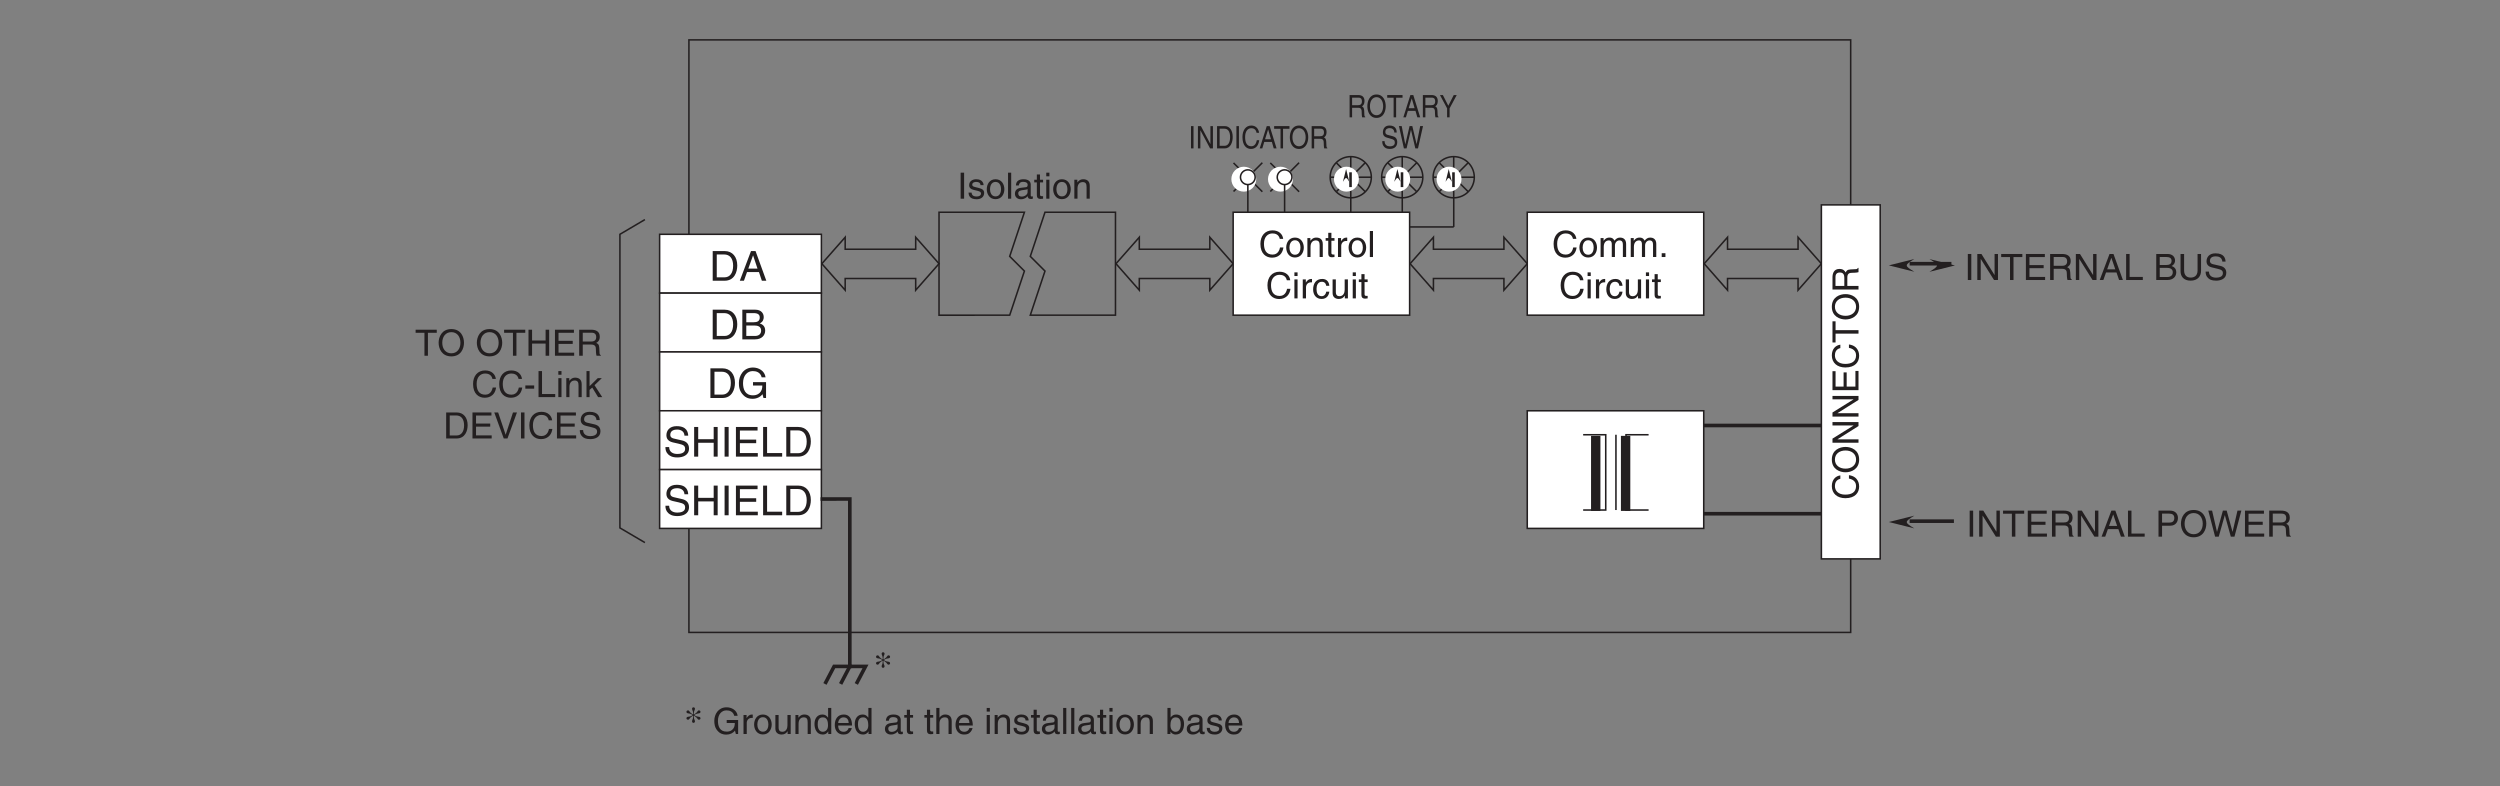 <?xml version="1.0" encoding="UTF-8"?>
<svg xmlns="http://www.w3.org/2000/svg" xmlns:xlink="http://www.w3.org/1999/xlink" width="481.89pt" height="151.51pt" viewBox="0 0 481.89 151.51" version="1.2">
<rect x="0" y="0" width="481.89" height="151.51" fill="#808080" stroke="none"/>
<defs>
<g>
<symbol overflow="visible" id="glyph0-0">
<path style="stroke:none;" d="M 0 0 L 3.5 0 L 3.5 -4.891 L 0 -4.891 Z M 1.75 -2.766 L 0.562 -4.547 L 2.938 -4.547 Z M 1.953 -2.438 L 3.141 -4.219 L 3.141 -0.656 Z M 0.562 -0.344 L 1.75 -2.125 L 2.938 -0.344 Z M 0.344 -4.219 L 1.531 -2.438 L 0.344 -0.656 Z M 0.344 -4.219 "/>
</symbol>
<symbol overflow="visible" id="glyph0-1">
<path style="stroke:none;" d="M 1.312 -5.016 L 0.641 -5.016 L 0.641 0 L 1.312 0 Z M 1.312 -5.016 "/>
</symbol>
<symbol overflow="visible" id="glyph0-2">
<path style="stroke:none;" d="M 3.859 -0.969 L 3.844 -0.969 L 1.328 -5.016 L 0.531 -5.016 L 0.531 0 L 1.188 0 L 1.188 -4.047 L 1.203 -4.047 L 3.75 0 L 4.516 0 L 4.516 -5.016 L 3.859 -5.016 Z M 3.859 -0.969 "/>
</symbol>
<symbol overflow="visible" id="glyph0-3">
<path style="stroke:none;" d="M 0.094 -4.422 L 1.797 -4.422 L 1.797 0 L 2.469 0 L 2.469 -4.422 L 4.172 -4.422 L 4.172 -5.016 L 0.094 -5.016 Z M 0.094 -4.422 "/>
</symbol>
<symbol overflow="visible" id="glyph0-4">
<path style="stroke:none;" d="M 4.297 -0.594 L 1.281 -0.594 L 1.281 -2.281 L 4.016 -2.281 L 4.016 -2.875 L 1.281 -2.875 L 1.281 -4.422 L 4.25 -4.422 L 4.25 -5.016 L 0.594 -5.016 L 0.594 0 L 4.297 0 Z M 4.297 -0.594 "/>
</symbol>
<symbol overflow="visible" id="glyph0-5">
<path style="stroke:none;" d="M 1.297 -2.156 L 2.938 -2.156 C 3.75 -2.156 3.828 -1.672 3.828 -1.25 C 3.828 -1.062 3.844 -0.312 3.953 0 L 4.781 0 L 4.781 -0.109 C 4.562 -0.234 4.531 -0.328 4.531 -0.609 L 4.484 -1.516 C 4.453 -2.219 4.172 -2.344 3.891 -2.469 C 4.203 -2.656 4.578 -2.922 4.578 -3.672 C 4.578 -4.734 3.75 -5.016 2.938 -5.016 L 0.609 -5.016 L 0.609 0 L 1.297 0 Z M 1.297 -4.438 L 2.984 -4.438 C 3.312 -4.438 3.891 -4.375 3.891 -3.594 C 3.891 -2.859 3.359 -2.734 2.859 -2.734 L 1.297 -2.734 Z M 1.297 -4.438 "/>
</symbol>
<symbol overflow="visible" id="glyph0-6">
<path style="stroke:none;" d="M 3.328 -1.453 L 3.828 0 L 4.562 0 L 2.75 -5.016 L 1.984 -5.016 L 0.094 0 L 0.797 0 L 1.312 -1.453 Z M 1.531 -2.062 L 2.328 -4.266 L 2.344 -4.266 L 3.094 -2.062 Z M 1.531 -2.062 "/>
</symbol>
<symbol overflow="visible" id="glyph0-7">
<path style="stroke:none;" d="M 1.203 -5.016 L 0.531 -5.016 L 0.531 0 L 3.75 0 L 3.75 -0.594 L 1.203 -0.594 Z M 1.203 -5.016 "/>
</symbol>
<symbol overflow="visible" id="glyph0-8">
<path style="stroke:none;" d=""/>
</symbol>
<symbol overflow="visible" id="glyph0-9">
<path style="stroke:none;" d="M 1.188 -4.438 L 2.422 -4.438 C 3.172 -4.438 3.469 -4.172 3.469 -3.703 C 3.469 -3.094 3.062 -2.891 2.422 -2.891 L 1.188 -2.891 Z M 0.516 0 L 2.672 0 C 3.781 0 4.375 -0.672 4.375 -1.484 C 4.375 -2.344 3.797 -2.562 3.469 -2.703 C 4.016 -2.969 4.141 -3.422 4.141 -3.75 C 4.141 -4.438 3.656 -5.016 2.719 -5.016 L 0.516 -5.016 Z M 1.188 -2.344 L 2.531 -2.344 C 3.078 -2.344 3.703 -2.203 3.703 -1.5 C 3.703 -0.938 3.344 -0.578 2.641 -0.578 L 1.188 -0.578 Z M 1.188 -2.344 "/>
</symbol>
<symbol overflow="visible" id="glyph0-10">
<path style="stroke:none;" d="M 3.828 -5.016 L 3.828 -1.844 C 3.828 -0.75 3.125 -0.469 2.5 -0.469 C 1.891 -0.469 1.234 -0.766 1.234 -1.859 L 1.234 -5.016 L 0.547 -5.016 L 0.547 -1.672 C 0.547 -0.734 1.125 0.125 2.484 0.125 C 3.859 0.125 4.5 -0.734 4.5 -1.766 L 4.5 -5.016 Z M 3.828 -5.016 "/>
</symbol>
<symbol overflow="visible" id="glyph0-11">
<path style="stroke:none;" d="M 4.188 -3.547 C 4.156 -4.094 3.984 -5.141 2.234 -5.141 C 1.016 -5.141 0.516 -4.375 0.516 -3.594 C 0.516 -2.719 1.25 -2.5 1.578 -2.422 L 2.609 -2.172 C 3.422 -1.984 3.672 -1.812 3.672 -1.297 C 3.672 -0.578 2.844 -0.453 2.359 -0.453 C 1.719 -0.453 0.984 -0.719 0.984 -1.625 L 0.344 -1.625 C 0.344 -1.156 0.422 -0.734 0.859 -0.344 C 1.078 -0.141 1.438 0.125 2.375 0.125 C 3.234 0.125 4.328 -0.203 4.328 -1.391 C 4.328 -2.172 3.844 -2.562 3.188 -2.719 L 1.766 -3.047 C 1.469 -3.125 1.172 -3.266 1.172 -3.688 C 1.172 -4.453 1.891 -4.562 2.312 -4.562 C 2.875 -4.562 3.516 -4.328 3.562 -3.547 Z M 4.188 -3.547 "/>
</symbol>
<symbol overflow="visible" id="glyph0-12">
<path style="stroke:none;" d="M 4.469 -2.5 C 4.469 -1.328 3.812 -0.469 2.719 -0.469 C 1.625 -0.469 0.969 -1.328 0.969 -2.5 C 0.969 -3.688 1.625 -4.547 2.719 -4.547 C 3.812 -4.547 4.469 -3.688 4.469 -2.5 Z M 5.156 -2.5 C 5.156 -3.594 4.594 -5.141 2.719 -5.141 C 0.844 -5.141 0.266 -3.594 0.266 -2.5 C 0.266 -1.422 0.844 0.125 2.719 0.125 C 4.594 0.125 5.156 -1.422 5.156 -2.5 Z M 5.156 -2.5 "/>
</symbol>
<symbol overflow="visible" id="glyph0-13">
<path style="stroke:none;" d="M 3.828 -2.938 L 1.219 -2.938 L 1.219 -5.016 L 0.531 -5.016 L 0.531 0 L 1.219 0 L 1.219 -2.344 L 3.828 -2.344 L 3.828 0 L 4.516 0 L 4.516 -5.016 L 3.828 -5.016 Z M 3.828 -2.938 "/>
</symbol>
<symbol overflow="visible" id="glyph0-14">
<path style="stroke:none;" d="M 4.703 -3.5 C 4.609 -4.344 3.938 -5.141 2.641 -5.141 C 1.188 -5.141 0.312 -4.078 0.312 -2.531 C 0.312 -0.609 1.422 0.125 2.562 0.125 C 2.938 0.125 4.484 0.047 4.75 -1.844 L 4.094 -1.844 C 3.875 -0.672 3.109 -0.469 2.672 -0.469 C 1.422 -0.469 1 -1.375 1 -2.562 C 1 -3.875 1.734 -4.547 2.641 -4.547 C 3.125 -4.547 3.859 -4.391 4.047 -3.5 Z M 4.703 -3.5 "/>
</symbol>
<symbol overflow="visible" id="glyph0-15">
<path style="stroke:none;" d="M 2.016 -2.25 L 0.312 -2.25 L 0.312 -1.625 L 2.016 -1.625 Z M 2.016 -2.25 "/>
</symbol>
<symbol overflow="visible" id="glyph0-16">
<path style="stroke:none;" d="M 1.078 -3.656 L 0.469 -3.656 L 0.469 0 L 1.078 0 Z M 1.078 -4.312 L 1.078 -5.016 L 0.469 -5.016 L 0.469 -4.312 Z M 1.078 -4.312 "/>
</symbol>
<symbol overflow="visible" id="glyph0-17">
<path style="stroke:none;" d="M 3.422 -2.484 C 3.422 -3.531 2.719 -3.75 2.156 -3.75 C 1.516 -3.75 1.188 -3.328 1.047 -3.141 L 1.031 -3.141 L 1.031 -3.656 L 0.453 -3.656 L 0.453 0 L 1.062 0 L 1.062 -1.984 C 1.062 -2.984 1.688 -3.203 2.031 -3.203 C 2.641 -3.203 2.812 -2.891 2.812 -2.25 L 2.812 0 L 3.422 0 Z M 3.422 -2.484 "/>
</symbol>
<symbol overflow="visible" id="glyph0-18">
<path style="stroke:none;" d="M 2.016 -2.297 L 3.422 -3.656 L 2.641 -3.656 L 1.062 -2.109 L 1.062 -5.016 L 0.469 -5.016 L 0.469 0 L 1.062 0 L 1.062 -1.391 L 1.578 -1.844 L 2.703 0 L 3.5 0 Z M 2.016 -2.297 "/>
</symbol>
<symbol overflow="visible" id="glyph0-19">
<path style="stroke:none;" d="M 0.562 0 L 2.562 0 C 4.219 0 4.703 -1.453 4.703 -2.578 C 4.703 -4.016 3.906 -5.016 2.594 -5.016 L 0.562 -5.016 Z M 1.25 -4.438 L 2.5 -4.438 C 3.422 -4.438 4.016 -3.797 4.016 -2.531 C 4.016 -1.266 3.438 -0.578 2.562 -0.578 L 1.25 -0.578 Z M 1.25 -4.438 "/>
</symbol>
<symbol overflow="visible" id="glyph0-20">
<path style="stroke:none;" d="M 2.344 -0.734 L 2.328 -0.734 L 0.891 -5.016 L 0.141 -5.016 L 1.969 0 L 2.688 0 L 4.516 -5.016 L 3.75 -5.016 Z M 2.344 -0.734 "/>
</symbol>
<symbol overflow="visible" id="glyph0-21">
<path style="stroke:none;" d="M 3.125 -2.609 C 3.125 -2.797 3.031 -3.75 1.719 -3.75 C 1 -3.75 0.344 -3.391 0.344 -2.594 C 0.344 -2.094 0.672 -1.828 1.188 -1.703 L 1.906 -1.531 C 2.422 -1.391 2.625 -1.297 2.625 -1 C 2.625 -0.594 2.234 -0.422 1.781 -0.422 C 0.922 -0.422 0.844 -0.891 0.812 -1.172 L 0.219 -1.172 C 0.25 -0.734 0.344 0.109 1.797 0.109 C 2.625 0.109 3.234 -0.344 3.234 -1.109 C 3.234 -1.594 2.969 -1.875 2.219 -2.062 L 1.594 -2.219 C 1.125 -2.344 0.938 -2.406 0.938 -2.703 C 0.938 -3.156 1.469 -3.234 1.656 -3.234 C 2.438 -3.234 2.516 -2.844 2.531 -2.609 Z M 3.125 -2.609 "/>
</symbol>
<symbol overflow="visible" id="glyph0-22">
<path style="stroke:none;" d="M 0.25 -1.828 C 0.25 -0.891 0.781 0.094 1.938 0.094 C 3.109 0.094 3.641 -0.891 3.641 -1.828 C 3.641 -2.766 3.109 -3.75 1.938 -3.75 C 0.781 -3.75 0.25 -2.766 0.25 -1.828 Z M 0.875 -1.828 C 0.875 -2.312 1.062 -3.234 1.938 -3.234 C 2.828 -3.234 3 -2.312 3 -1.828 C 3 -1.344 2.828 -0.438 1.938 -0.438 C 1.062 -0.438 0.875 -1.344 0.875 -1.828 Z M 0.875 -1.828 "/>
</symbol>
<symbol overflow="visible" id="glyph0-23">
<path style="stroke:none;" d="M 1.078 -5.016 L 0.469 -5.016 L 0.469 0 L 1.078 0 Z M 1.078 -5.016 "/>
</symbol>
<symbol overflow="visible" id="glyph0-24">
<path style="stroke:none;" d="M 1 -2.547 C 1.047 -2.828 1.141 -3.25 1.844 -3.25 C 2.422 -3.25 2.703 -3.031 2.703 -2.656 C 2.703 -2.297 2.516 -2.234 2.375 -2.219 L 1.359 -2.094 C 0.344 -1.969 0.25 -1.25 0.25 -0.953 C 0.25 -0.328 0.719 0.109 1.391 0.109 C 2.109 0.109 2.484 -0.234 2.719 -0.484 C 2.734 -0.203 2.828 0.062 3.359 0.062 C 3.5 0.062 3.594 0.031 3.703 0 L 3.703 -0.453 C 3.625 -0.438 3.562 -0.422 3.5 -0.422 C 3.375 -0.422 3.297 -0.484 3.297 -0.641 L 3.297 -2.734 C 3.297 -3.672 2.234 -3.75 1.938 -3.75 C 1.047 -3.75 0.469 -3.422 0.438 -2.547 Z M 2.688 -1.266 C 2.688 -0.781 2.125 -0.406 1.547 -0.406 C 1.094 -0.406 0.891 -0.641 0.891 -1.047 C 0.891 -1.5 1.375 -1.594 1.672 -1.641 C 2.438 -1.734 2.578 -1.781 2.688 -1.859 Z M 2.688 -1.266 "/>
</symbol>
<symbol overflow="visible" id="glyph0-25">
<path style="stroke:none;" d="M 1.797 -3.141 L 1.797 -3.656 L 1.203 -3.656 L 1.203 -4.672 L 0.594 -4.672 L 0.594 -3.656 L 0.094 -3.656 L 0.094 -3.141 L 0.594 -3.141 L 0.594 -0.734 C 0.594 -0.297 0.719 0.047 1.328 0.047 C 1.391 0.047 1.578 0.016 1.797 0 L 1.797 -0.484 L 1.578 -0.484 C 1.453 -0.484 1.203 -0.484 1.203 -0.766 L 1.203 -3.141 Z M 1.797 -3.141 "/>
</symbol>
<symbol overflow="visible" id="glyph0-26">
<path style="stroke:none;" d="M 1.281 -4.438 L 2.656 -4.438 C 3.219 -4.438 3.641 -4.234 3.641 -3.594 C 3.641 -2.922 3.234 -2.703 2.625 -2.703 L 1.281 -2.703 Z M 1.281 -2.109 L 2.859 -2.109 C 3.953 -2.109 4.344 -2.906 4.344 -3.609 C 4.344 -4.422 3.781 -5.016 2.859 -5.016 L 0.594 -5.016 L 0.594 0 L 1.281 0 Z M 1.281 -2.109 "/>
</symbol>
<symbol overflow="visible" id="glyph0-27">
<path style="stroke:none;" d="M 3.297 -4.156 L 4.453 0 L 5.156 0 L 6.484 -5.016 L 5.734 -5.016 L 4.797 -0.938 L 4.781 -0.938 L 3.656 -5.016 L 2.922 -5.016 L 1.797 -0.938 L 1.781 -0.938 L 0.844 -5.016 L 0.109 -5.016 L 1.422 0 L 2.125 0 Z M 3.297 -4.156 "/>
</symbol>
<symbol overflow="visible" id="glyph0-28">
<path style="stroke:none;" d="M 0.453 0 L 1.062 0 L 1.062 -1.984 C 1.062 -2.984 1.688 -3.203 2.031 -3.203 C 2.484 -3.203 2.609 -2.828 2.609 -2.531 L 2.609 0 L 3.219 0 L 3.219 -2.234 C 3.219 -2.719 3.562 -3.203 4.078 -3.203 C 4.609 -3.203 4.75 -2.859 4.75 -2.359 L 4.75 0 L 5.375 0 L 5.375 -2.531 C 5.375 -3.562 4.625 -3.75 4.234 -3.75 C 3.672 -3.75 3.422 -3.5 3.125 -3.156 C 3.016 -3.359 2.812 -3.75 2.156 -3.75 C 1.5 -3.75 1.188 -3.328 1.047 -3.141 L 1.031 -3.141 L 1.031 -3.656 L 0.453 -3.656 Z M 0.453 0 "/>
</symbol>
<symbol overflow="visible" id="glyph0-29">
<path style="stroke:none;" d="M 1.328 -0.734 L 0.609 -0.734 L 0.609 0 L 1.328 0 Z M 1.328 -0.734 "/>
</symbol>
<symbol overflow="visible" id="glyph0-30">
<path style="stroke:none;" d="M 1.156 -2.125 C 1.156 -2.656 1.516 -3.094 2.094 -3.094 L 2.312 -3.094 L 2.312 -3.734 C 2.266 -3.75 2.234 -3.75 2.156 -3.75 C 1.703 -3.75 1.375 -3.469 1.125 -3.047 L 1.125 -3.656 L 0.531 -3.656 L 0.531 0 L 1.156 0 Z M 1.156 -2.125 "/>
</symbol>
<symbol overflow="visible" id="glyph0-31">
<path style="stroke:none;" d="M 3.328 -2.422 C 3.281 -3.062 2.922 -3.75 1.969 -3.75 C 0.75 -3.75 0.203 -2.859 0.203 -1.719 C 0.203 -0.672 0.812 0.109 1.844 0.109 C 2.906 0.109 3.266 -0.719 3.328 -1.297 L 2.734 -1.297 C 2.641 -0.734 2.281 -0.422 1.859 -0.422 C 1.016 -0.422 0.859 -1.203 0.859 -1.828 C 0.859 -2.484 1.109 -3.203 1.875 -3.203 C 2.391 -3.203 2.656 -2.906 2.734 -2.422 Z M 3.328 -2.422 "/>
</symbol>
<symbol overflow="visible" id="glyph0-32">
<path style="stroke:none;" d="M 3.422 0 L 3.422 -3.656 L 2.797 -3.656 L 2.797 -1.641 C 2.797 -1.109 2.562 -0.422 1.797 -0.422 C 1.391 -0.422 1.094 -0.625 1.094 -1.234 L 1.094 -3.656 L 0.469 -3.656 L 0.469 -1.031 C 0.469 -0.156 1.125 0.109 1.656 0.109 C 2.25 0.109 2.562 -0.125 2.828 -0.547 L 2.828 0 Z M 3.422 0 "/>
</symbol>
<symbol overflow="visible" id="glyph0-33">
<path style="stroke:none;" d="M 2.719 -2.109 L 4.281 -2.109 C 4.281 -1.562 4.172 -1.125 3.734 -0.766 C 3.359 -0.469 2.953 -0.453 2.703 -0.453 C 1.375 -0.453 1.031 -1.5 1.031 -2.516 C 1.031 -3.828 1.781 -4.547 2.672 -4.547 C 3.234 -4.547 3.953 -4.359 4.172 -3.5 L 4.828 -3.5 C 4.688 -4.609 3.641 -5.141 2.703 -5.141 C 1.078 -5.141 0.328 -3.766 0.328 -2.547 C 0.328 -2.016 0.359 -1.156 1.125 -0.438 C 1.391 -0.188 1.797 0.125 2.656 0.125 C 3.344 0.125 3.969 -0.172 4.312 -0.656 L 4.484 0 L 4.922 0 L 4.922 -2.688 L 2.719 -2.688 Z M 2.719 -2.109 "/>
</symbol>
<symbol overflow="visible" id="glyph0-34">
<path style="stroke:none;" d="M 3.484 -5.016 L 2.875 -5.016 L 2.875 -3.188 L 2.859 -3.141 C 2.703 -3.344 2.438 -3.75 1.766 -3.75 C 0.797 -3.75 0.25 -2.969 0.25 -1.938 C 0.25 -1.062 0.609 0.109 1.844 0.109 C 2.203 0.109 2.625 0 2.891 -0.5 L 2.906 -0.5 L 2.906 0 L 3.484 0 Z M 0.875 -1.844 C 0.875 -2.312 0.922 -3.203 1.875 -3.203 C 2.766 -3.203 2.859 -2.25 2.859 -1.656 C 2.859 -0.688 2.25 -0.422 1.859 -0.422 C 1.188 -0.422 0.875 -1.031 0.875 -1.844 Z M 0.875 -1.844 "/>
</symbol>
<symbol overflow="visible" id="glyph0-35">
<path style="stroke:none;" d="M 2.938 -1.141 C 2.922 -0.875 2.578 -0.422 2 -0.422 C 1.297 -0.422 0.938 -0.859 0.938 -1.625 L 3.609 -1.625 C 3.609 -2.922 3.094 -3.75 2.031 -3.75 C 0.828 -3.75 0.281 -2.859 0.281 -1.719 C 0.281 -0.672 0.891 0.109 1.906 0.109 C 2.5 0.109 2.734 -0.031 2.906 -0.141 C 3.359 -0.453 3.531 -0.969 3.562 -1.141 Z M 0.938 -2.109 C 0.938 -2.688 1.391 -3.203 1.953 -3.203 C 2.703 -3.203 2.938 -2.688 2.969 -2.109 Z M 0.938 -2.109 "/>
</symbol>
<symbol overflow="visible" id="glyph0-36">
<path style="stroke:none;" d="M 3.422 -2.484 C 3.422 -3.531 2.719 -3.75 2.156 -3.75 C 1.562 -3.75 1.25 -3.391 1.078 -3.156 L 1.062 -3.156 L 1.062 -5.016 L 0.453 -5.016 L 0.453 0 L 1.062 0 L 1.062 -1.984 C 1.062 -2.906 1.578 -3.203 2.094 -3.203 C 2.672 -3.203 2.812 -2.891 2.812 -2.391 L 2.812 0 L 3.422 0 Z M 3.422 -2.484 "/>
</symbol>
<symbol overflow="visible" id="glyph0-37">
<path style="stroke:none;" d="M 0.984 0 L 0.984 -0.453 L 1 -0.453 C 1.125 -0.25 1.391 0.109 2 0.109 C 3.25 0.109 3.609 -1.062 3.609 -1.938 C 3.609 -2.969 3.062 -3.75 2.094 -3.75 C 1.656 -3.75 1.297 -3.578 1.031 -3.188 L 1.016 -3.188 L 1.016 -5.016 L 0.406 -5.016 L 0.406 0 Z M 2.969 -1.844 C 2.969 -1.031 2.656 -0.422 1.984 -0.422 C 1.594 -0.422 0.984 -0.688 0.984 -1.656 C 0.984 -2.25 1.094 -3.203 1.984 -3.203 C 2.922 -3.203 2.969 -2.312 2.969 -1.844 Z M 2.969 -1.844 "/>
</symbol>
<symbol overflow="visible" id="glyph1-0">
<path style="stroke:none;" d="M 0 0 L 3.984 0 L 3.984 -5.578 L 0 -5.578 Z M 1.984 -3.141 L 0.641 -5.172 L 3.344 -5.172 Z M 2.234 -2.781 L 3.578 -4.828 L 3.578 -0.75 Z M 0.641 -0.391 L 1.984 -2.438 L 3.344 -0.391 Z M 0.391 -4.828 L 1.75 -2.781 L 0.391 -0.75 Z M 0.391 -4.828 "/>
</symbol>
<symbol overflow="visible" id="glyph1-1">
<path style="stroke:none;" d="M 0.641 0 L 2.938 0 C 4.812 0 5.375 -1.656 5.375 -2.938 C 5.375 -4.594 4.453 -5.719 2.969 -5.719 L 0.641 -5.719 Z M 1.422 -5.062 L 2.859 -5.062 C 3.906 -5.062 4.578 -4.328 4.578 -2.891 C 4.578 -1.453 3.922 -0.656 2.922 -0.656 L 1.422 -0.656 Z M 1.422 -5.062 "/>
</symbol>
<symbol overflow="visible" id="glyph1-2">
<path style="stroke:none;" d="M 3.797 -1.672 L 4.359 0 L 5.219 0 L 3.141 -5.719 L 2.266 -5.719 L 0.109 0 L 0.906 0 L 1.5 -1.672 Z M 1.75 -2.344 L 2.656 -4.875 L 2.672 -4.875 L 3.516 -2.344 Z M 1.75 -2.344 "/>
</symbol>
<symbol overflow="visible" id="glyph1-3">
<path style="stroke:none;" d="M 1.359 -5.062 L 2.766 -5.062 C 3.625 -5.062 3.953 -4.75 3.953 -4.219 C 3.953 -3.516 3.5 -3.297 2.75 -3.297 L 1.359 -3.297 Z M 0.594 0 L 3.047 0 C 4.312 0 5 -0.766 5 -1.688 C 5 -2.672 4.328 -2.938 3.953 -3.078 C 4.594 -3.375 4.719 -3.906 4.719 -4.281 C 4.719 -5.062 4.172 -5.719 3.109 -5.719 L 0.594 -5.719 Z M 1.359 -2.672 L 2.891 -2.672 C 3.516 -2.672 4.219 -2.516 4.219 -1.703 C 4.219 -1.062 3.812 -0.656 3.016 -0.656 L 1.359 -0.656 Z M 1.359 -2.672 "/>
</symbol>
<symbol overflow="visible" id="glyph1-4">
<path style="stroke:none;" d="M 3.094 -2.406 L 4.891 -2.406 C 4.891 -1.781 4.75 -1.281 4.25 -0.875 C 3.828 -0.547 3.375 -0.516 3.078 -0.516 C 1.562 -0.516 1.172 -1.703 1.172 -2.875 C 1.172 -4.359 2.031 -5.188 3.047 -5.188 C 3.688 -5.188 4.516 -4.984 4.766 -3.984 L 5.516 -3.984 C 5.344 -5.266 4.156 -5.875 3.094 -5.875 C 1.234 -5.875 0.375 -4.297 0.375 -2.906 C 0.375 -2.297 0.406 -1.328 1.281 -0.5 C 1.578 -0.203 2.062 0.156 3.031 0.156 C 3.812 0.156 4.531 -0.203 4.922 -0.734 L 5.109 0 L 5.609 0 L 5.609 -3.062 L 3.094 -3.062 Z M 3.094 -2.406 "/>
</symbol>
<symbol overflow="visible" id="glyph1-5">
<path style="stroke:none;" d="M 4.781 -4.047 C 4.75 -4.672 4.547 -5.875 2.547 -5.875 C 1.156 -5.875 0.578 -5 0.578 -4.109 C 0.578 -3.109 1.422 -2.844 1.797 -2.75 L 2.969 -2.484 C 3.906 -2.266 4.188 -2.078 4.188 -1.469 C 4.188 -0.656 3.25 -0.516 2.688 -0.516 C 1.953 -0.516 1.109 -0.812 1.109 -1.844 L 0.391 -1.844 C 0.391 -1.312 0.484 -0.844 0.969 -0.391 C 1.234 -0.172 1.641 0.156 2.703 0.156 C 3.688 0.156 4.938 -0.219 4.938 -1.578 C 4.938 -2.484 4.375 -2.938 3.641 -3.109 L 2.016 -3.484 C 1.672 -3.562 1.328 -3.719 1.328 -4.203 C 1.328 -5.078 2.156 -5.219 2.641 -5.219 C 3.281 -5.219 4.016 -4.938 4.062 -4.047 Z M 4.781 -4.047 "/>
</symbol>
<symbol overflow="visible" id="glyph1-6">
<path style="stroke:none;" d="M 4.375 -3.359 L 1.391 -3.359 L 1.391 -5.719 L 0.609 -5.719 L 0.609 0 L 1.391 0 L 1.391 -2.672 L 4.375 -2.672 L 4.375 0 L 5.141 0 L 5.141 -5.719 L 4.375 -5.719 Z M 4.375 -3.359 "/>
</symbol>
<symbol overflow="visible" id="glyph1-7">
<path style="stroke:none;" d="M 1.5 -5.719 L 0.719 -5.719 L 0.719 0 L 1.5 0 Z M 1.5 -5.719 "/>
</symbol>
<symbol overflow="visible" id="glyph1-8">
<path style="stroke:none;" d="M 4.906 -0.688 L 1.453 -0.688 L 1.453 -2.594 L 4.594 -2.594 L 4.594 -3.281 L 1.453 -3.281 L 1.453 -5.031 L 4.859 -5.031 L 4.859 -5.719 L 0.688 -5.719 L 0.688 0 L 4.906 0 Z M 4.906 -0.688 "/>
</symbol>
<symbol overflow="visible" id="glyph1-9">
<path style="stroke:none;" d="M 1.375 -5.719 L 0.609 -5.719 L 0.609 0 L 4.281 0 L 4.281 -0.688 L 1.375 -0.688 Z M 1.375 -5.719 "/>
</symbol>
<symbol overflow="visible" id="glyph2-0">
<path style="stroke:none;" d="M 0 0 L 2.531 0 L 2.531 -4.188 L 0 -4.188 Z M 1.266 -2.359 L 0.406 -3.891 L 2.125 -3.891 Z M 1.422 -2.094 L 2.281 -3.625 L 2.281 -0.562 Z M 0.406 -0.297 L 1.266 -1.828 L 2.125 -0.297 Z M 0.25 -3.625 L 1.109 -2.094 L 0.25 -0.562 Z M 0.25 -3.625 "/>
</symbol>
<symbol overflow="visible" id="glyph2-1">
<path style="stroke:none;" d="M 0.953 -4.297 L 0.469 -4.297 L 0.469 0 L 0.953 0 Z M 0.953 -4.297 "/>
</symbol>
<symbol overflow="visible" id="glyph2-2">
<path style="stroke:none;" d="M 2.797 -0.828 L 0.969 -4.297 L 0.391 -4.297 L 0.391 0 L 0.859 0 L 0.859 -3.469 L 0.875 -3.469 L 2.734 0 L 3.281 0 L 3.281 -4.297 L 2.797 -4.297 Z M 2.797 -0.828 "/>
</symbol>
<symbol overflow="visible" id="glyph2-3">
<path style="stroke:none;" d="M 0.406 0 L 1.875 0 C 3.062 0 3.422 -1.25 3.422 -2.203 C 3.422 -3.453 2.844 -4.297 1.891 -4.297 L 0.406 -4.297 Z M 0.906 -3.797 L 1.828 -3.797 C 2.5 -3.797 2.922 -3.25 2.922 -2.172 C 2.922 -1.094 2.5 -0.5 1.859 -0.5 L 0.906 -0.5 Z M 0.906 -3.797 "/>
</symbol>
<symbol overflow="visible" id="glyph2-4">
<path style="stroke:none;" d="M 3.422 -3 C 3.344 -3.719 2.859 -4.406 1.922 -4.406 C 0.859 -4.406 0.219 -3.5 0.219 -2.172 C 0.219 -0.516 1.031 0.109 1.859 0.109 C 2.141 0.109 3.25 0.047 3.453 -1.578 L 2.984 -1.578 C 2.812 -0.578 2.266 -0.406 1.938 -0.406 C 1.031 -0.406 0.734 -1.172 0.734 -2.188 C 0.734 -3.328 1.266 -3.891 1.922 -3.891 C 2.281 -3.891 2.812 -3.766 2.938 -3 Z M 3.422 -3 "/>
</symbol>
<symbol overflow="visible" id="glyph2-5">
<path style="stroke:none;" d="M 2.422 -1.25 L 2.781 0 L 3.328 0 L 2 -4.297 L 1.438 -4.297 L 0.078 0 L 0.578 0 L 0.953 -1.25 Z M 1.109 -1.766 L 1.703 -3.656 L 2.25 -1.766 Z M 1.109 -1.766 "/>
</symbol>
<symbol overflow="visible" id="glyph2-6">
<path style="stroke:none;" d="M 0.078 -3.781 L 1.312 -3.781 L 1.312 0 L 1.797 0 L 1.797 -3.781 L 3.031 -3.781 L 3.031 -4.297 L 0.078 -4.297 Z M 0.078 -3.781 "/>
</symbol>
<symbol overflow="visible" id="glyph2-7">
<path style="stroke:none;" d="M 3.25 -2.141 C 3.25 -1.141 2.766 -0.406 1.969 -0.406 C 1.188 -0.406 0.703 -1.141 0.703 -2.141 C 0.703 -3.156 1.188 -3.891 1.969 -3.891 C 2.766 -3.891 3.25 -3.156 3.25 -2.141 Z M 3.75 -2.141 C 3.75 -3.078 3.344 -4.406 1.969 -4.406 C 0.609 -4.406 0.203 -3.078 0.203 -2.141 C 0.203 -1.219 0.609 0.109 1.969 0.109 C 3.344 0.109 3.75 -1.219 3.75 -2.141 Z M 3.75 -2.141 "/>
</symbol>
<symbol overflow="visible" id="glyph2-8">
<path style="stroke:none;" d="M 0.938 -1.844 L 2.125 -1.844 C 2.719 -1.844 2.781 -1.438 2.781 -1.078 C 2.781 -0.922 2.797 -0.266 2.875 0 L 3.469 0 L 3.469 -0.094 C 3.328 -0.203 3.297 -0.281 3.297 -0.531 L 3.266 -1.297 C 3.234 -1.906 3.031 -2.016 2.828 -2.109 C 3.062 -2.281 3.328 -2.5 3.328 -3.141 C 3.328 -4.047 2.734 -4.297 2.125 -4.297 L 0.453 -4.297 L 0.453 0 L 0.938 0 Z M 0.938 -3.797 L 2.172 -3.797 C 2.406 -3.797 2.828 -3.75 2.828 -3.078 C 2.828 -2.453 2.438 -2.344 2.078 -2.344 L 0.938 -2.344 Z M 0.938 -3.797 "/>
</symbol>
<symbol overflow="visible" id="glyph2-9">
<path style="stroke:none;" d="M 1.938 -1.734 L 3.312 -4.297 L 2.734 -4.297 L 1.688 -2.234 L 0.641 -4.297 L 0.078 -4.297 L 1.453 -1.734 L 1.453 0 L 1.938 0 Z M 1.938 -1.734 "/>
</symbol>
<symbol overflow="visible" id="glyph2-10">
<path style="stroke:none;" d="M 3.047 -3.047 C 3.031 -3.516 2.906 -4.406 1.625 -4.406 C 0.734 -4.406 0.375 -3.75 0.375 -3.078 C 0.375 -2.328 0.906 -2.141 1.141 -2.078 L 1.891 -1.859 C 2.5 -1.703 2.672 -1.562 2.672 -1.109 C 2.672 -0.484 2.078 -0.391 1.719 -0.391 C 1.25 -0.391 0.703 -0.609 0.703 -1.391 L 0.25 -1.391 C 0.25 -0.984 0.312 -0.625 0.625 -0.297 C 0.781 -0.125 1.047 0.109 1.719 0.109 C 2.344 0.109 3.141 -0.172 3.141 -1.188 C 3.141 -1.859 2.797 -2.203 2.328 -2.328 L 1.281 -2.609 C 1.062 -2.672 0.844 -2.797 0.844 -3.156 C 0.844 -3.812 1.375 -3.906 1.688 -3.906 C 2.094 -3.906 2.562 -3.703 2.578 -3.047 Z M 3.047 -3.047 "/>
</symbol>
<symbol overflow="visible" id="glyph2-11">
<path style="stroke:none;" d="M 2.391 -3.562 L 2.406 -3.562 L 3.234 0 L 3.75 0 L 4.719 -4.297 L 4.172 -4.297 L 3.484 -0.797 L 2.656 -4.297 L 2.125 -4.297 L 1.312 -0.797 L 1.297 -0.797 L 0.609 -4.297 L 0.078 -4.297 L 1.031 0 L 1.547 0 Z M 2.391 -3.562 "/>
</symbol>
<symbol overflow="visible" id="glyph3-0">
<path style="stroke:none;" d="M 0 0 L 0 -3.5 L -4.891 -3.5 L -4.891 0 Z M -2.766 -1.75 L -4.547 -0.562 L -4.547 -2.938 Z M -2.438 -1.953 L -4.219 -3.141 L -0.656 -3.141 Z M -0.344 -0.562 L -2.125 -1.75 L -0.344 -2.938 Z M -4.219 -0.344 L -2.438 -1.531 L -0.656 -0.344 Z M -4.219 -0.344 "/>
</symbol>
<symbol overflow="visible" id="glyph3-1">
<path style="stroke:none;" d="M -3.5 -4.703 C -4.344 -4.609 -5.141 -3.938 -5.141 -2.641 C -5.141 -1.188 -4.078 -0.312 -2.531 -0.312 C -0.609 -0.312 0.125 -1.422 0.125 -2.562 C 0.125 -2.938 0.047 -4.484 -1.844 -4.75 L -1.844 -4.094 C -0.672 -3.875 -0.469 -3.109 -0.469 -2.672 C -0.469 -1.422 -1.375 -1 -2.562 -1 C -3.875 -1 -4.547 -1.734 -4.547 -2.641 C -4.547 -3.125 -4.391 -3.859 -3.5 -4.047 Z M -3.5 -4.703 "/>
</symbol>
<symbol overflow="visible" id="glyph3-2">
<path style="stroke:none;" d="M -2.5 -4.469 C -1.328 -4.469 -0.469 -3.812 -0.469 -2.719 C -0.469 -1.625 -1.328 -0.969 -2.5 -0.969 C -3.688 -0.969 -4.547 -1.625 -4.547 -2.719 C -4.547 -3.812 -3.688 -4.469 -2.5 -4.469 Z M -2.5 -5.156 C -3.594 -5.156 -5.141 -4.594 -5.141 -2.719 C -5.141 -0.844 -3.594 -0.266 -2.5 -0.266 C -1.422 -0.266 0.125 -0.844 0.125 -2.719 C 0.125 -4.594 -1.422 -5.156 -2.5 -5.156 Z M -2.5 -5.156 "/>
</symbol>
<symbol overflow="visible" id="glyph3-3">
<path style="stroke:none;" d="M -0.969 -3.859 L -0.969 -3.844 L -5.016 -1.328 L -5.016 -0.531 L 0 -0.531 L 0 -1.188 L -4.047 -1.188 L -4.047 -1.203 L 0 -3.75 L 0 -4.516 L -5.016 -4.516 L -5.016 -3.859 Z M -0.969 -3.859 "/>
</symbol>
<symbol overflow="visible" id="glyph3-4">
<path style="stroke:none;" d="M -0.594 -4.297 L -0.594 -1.281 L -2.281 -1.281 L -2.281 -4.016 L -2.875 -4.016 L -2.875 -1.281 L -4.422 -1.281 L -4.422 -4.25 L -5.016 -4.25 L -5.016 -0.594 L 0 -0.594 L 0 -4.297 Z M -0.594 -4.297 "/>
</symbol>
<symbol overflow="visible" id="glyph3-5">
<path style="stroke:none;" d="M -4.422 -0.094 L -4.422 -1.797 L 0 -1.797 L 0 -2.469 L -4.422 -2.469 L -4.422 -4.172 L -5.016 -4.172 L -5.016 -0.094 Z M -4.422 -0.094 "/>
</symbol>
<symbol overflow="visible" id="glyph3-6">
<path style="stroke:none;" d="M -2.156 -1.297 L -2.156 -2.938 C -2.156 -3.75 -1.672 -3.828 -1.25 -3.828 C -1.062 -3.828 -0.312 -3.844 0 -3.953 L 0 -4.781 L -0.109 -4.781 C -0.234 -4.562 -0.328 -4.531 -0.609 -4.531 L -1.516 -4.484 C -2.219 -4.453 -2.344 -4.172 -2.469 -3.891 C -2.656 -4.203 -2.922 -4.578 -3.672 -4.578 C -4.734 -4.578 -5.016 -3.75 -5.016 -2.938 L -5.016 -0.609 L 0 -0.609 L 0 -1.297 Z M -4.438 -1.297 L -4.438 -2.984 C -4.438 -3.312 -4.375 -3.891 -3.594 -3.891 C -2.859 -3.891 -2.734 -3.359 -2.734 -2.859 L -2.734 -1.297 Z M -4.438 -1.297 "/>
</symbol>
<symbol overflow="visible" id="glyph4-0">
<path style="stroke:none;" d="M 0 0 L 3.5 0 L 3.5 -4.891 L 0 -4.891 Z M 1.75 -2.766 L 0.562 -4.547 L 2.938 -4.547 Z M 1.953 -2.438 L 3.141 -4.219 L 3.141 -0.656 Z M 0.562 -0.344 L 1.75 -2.125 L 2.938 -0.344 Z M 0.344 -4.219 L 1.531 -2.438 L 0.344 -0.656 Z M 0.344 -4.219 "/>
</symbol>
<symbol overflow="visible" id="glyph4-1">
<path style="stroke:none;" d="M 1.344 -3.484 C 0.891 -3.234 0.391 -3.438 0.391 -3 C 0.391 -2.875 0.5 -2.75 0.688 -2.75 C 1 -2.75 0.891 -3.031 1.422 -3.375 L 1.625 -3.5 L 1.672 -3.484 L 1.672 -3.297 C 1.672 -2.828 1.469 -2.688 1.469 -2.438 C 1.469 -2.266 1.578 -2.141 1.75 -2.141 C 1.906 -2.141 2.031 -2.266 2.031 -2.438 C 2.031 -2.688 1.812 -2.828 1.812 -3.297 L 1.812 -3.484 L 1.875 -3.5 L 2.062 -3.375 C 2.594 -3.031 2.5 -2.75 2.797 -2.75 C 2.984 -2.75 3.094 -2.875 3.094 -3 C 3.094 -3.438 2.609 -3.234 2.141 -3.484 L 1.938 -3.609 L 1.938 -3.688 L 2.141 -3.797 C 2.609 -4.062 3.094 -3.844 3.094 -4.281 C 3.094 -4.406 2.984 -4.547 2.797 -4.547 C 2.5 -4.547 2.594 -4.25 2.062 -3.906 L 1.875 -3.781 L 1.812 -3.797 L 1.812 -3.984 C 1.812 -4.469 2.031 -4.609 2.031 -4.859 C 2.031 -5.016 1.906 -5.141 1.75 -5.141 C 1.578 -5.141 1.469 -5.016 1.469 -4.859 C 1.469 -4.609 1.672 -4.469 1.672 -3.984 L 1.672 -3.797 L 1.625 -3.781 L 1.422 -3.906 C 0.891 -4.25 1 -4.547 0.688 -4.547 C 0.5 -4.547 0.391 -4.406 0.391 -4.281 C 0.391 -3.844 0.891 -4.062 1.344 -3.797 L 1.562 -3.688 L 1.562 -3.609 Z M 1.344 -3.484 "/>
</symbol>
</g>
</defs>
<g id="surface1">
<path style="fill:none;stroke-width:3;stroke-linecap:butt;stroke-linejoin:miter;stroke:rgb(13.73%,12.16%,12.549%);stroke-opacity:1;stroke-miterlimit:4;" d="M 1320.71 291.194 L 3560.078 291.194 L 3560.078 1433.352 L 1320.71 1433.352 Z M 1320.71 291.194 " transform="matrix(0.1,0,0,-0.1,0.722,151.022)"/>
<path style="fill:none;stroke-width:3;stroke-linecap:butt;stroke-linejoin:miter;stroke:rgb(13.73%,12.16%,12.549%);stroke-opacity:1;stroke-miterlimit:4;" d="M 3458.618 973.354 L 3458.618 950.859 L 3503.607 1001.922 L 3458.618 1052.946 L 3458.618 1029.825 L 3322.711 1029.825 L 3322.711 1052.946 L 3277.722 1001.922 L 3322.711 950.859 L 3322.711 973.354 Z M 3458.618 973.354 " transform="matrix(0.1,0,0,-0.1,0.722,151.022)"/>
<path style="fill:none;stroke-width:3;stroke-linecap:butt;stroke-linejoin:miter;stroke:rgb(13.73%,12.16%,12.549%);stroke-opacity:1;stroke-miterlimit:4;" d="M 2891.673 973.354 L 2891.673 950.859 L 2936.701 1001.922 L 2891.673 1052.946 L 2891.673 1029.825 L 2755.805 1029.825 L 2755.805 1052.946 L 2710.817 1001.922 L 2755.805 950.859 L 2755.805 973.354 Z M 2891.673 973.354 " transform="matrix(0.1,0,0,-0.1,0.722,151.022)"/>
<path style="fill:none;stroke-width:3;stroke-linecap:butt;stroke-linejoin:miter;stroke:rgb(13.73%,12.16%,12.549%);stroke-opacity:1;stroke-miterlimit:4;" d="M 2324.767 973.354 L 2324.767 950.859 L 2369.756 1001.922 L 2324.767 1052.946 L 2324.767 1029.825 L 2188.861 1029.825 L 2188.861 1052.946 L 2143.872 1001.922 L 2188.861 950.859 L 2188.861 973.354 Z M 2324.767 973.354 " transform="matrix(0.1,0,0,-0.1,0.722,151.022)"/>
<path style="fill:none;stroke-width:3;stroke-linecap:butt;stroke-linejoin:miter;stroke:rgb(13.73%,12.16%,12.549%);stroke-opacity:1;stroke-miterlimit:4;" d="M 1757.823 973.354 L 1757.823 950.859 L 1802.811 1001.922 L 1757.823 1052.946 L 1757.823 1029.825 L 1621.916 1029.825 L 1621.916 1052.946 L 1576.927 1001.922 L 1621.916 950.859 L 1621.916 973.354 Z M 1757.823 973.354 " transform="matrix(0.1,0,0,-0.1,0.722,151.022)"/>
<g style="fill:rgb(13.73%,12.16%,12.549%);fill-opacity:1;">
  <use xlink:href="#glyph0-1" x="378.669" y="53.973"/>
  <use xlink:href="#glyph0-2" x="380.608" y="53.973"/>
  <use xlink:href="#glyph0-3" x="385.646" y="53.973"/>
  <use xlink:href="#glyph0-4" x="389.909" y="53.973"/>
  <use xlink:href="#glyph0-5" x="394.563" y="53.973"/>
  <use xlink:href="#glyph0-2" x="399.601" y="53.973"/>
  <use xlink:href="#glyph0-6" x="404.639" y="53.973"/>
  <use xlink:href="#glyph0-7" x="409.293" y="53.973"/>
  <use xlink:href="#glyph0-8" x="413.172" y="53.973"/>
  <use xlink:href="#glyph0-9" x="415.112" y="53.973"/>
  <use xlink:href="#glyph0-10" x="419.766" y="53.973"/>
  <use xlink:href="#glyph0-11" x="424.803" y="53.973"/>
</g>
<path style="fill:none;stroke-width:7;stroke-linecap:butt;stroke-linejoin:miter;stroke:rgb(13.73%,12.16%,12.549%);stroke-opacity:1;stroke-miterlimit:4;" d="M 3754.258 1001.922 L 3673.686 1001.922 " transform="matrix(0.1,0,0,-0.1,0.722,151.022)"/>
<path style=" stroke:none;fill-rule:nonzero;fill:rgb(13.73%,12.16%,12.549%);fill-opacity:1;" d="M 371.914 49.938 L 376.832 51.168 L 371.914 52.395 C 373.883 51.168 373.832 51.113 371.914 49.938 "/>
<path style=" stroke:none;fill-rule:nonzero;fill:rgb(13.73%,12.16%,12.549%);fill-opacity:1;" d="M 369 52.383 L 364.082 51.152 L 369 49.922 C 367.027 51.152 367.082 51.207 369 52.383 "/>
<path style="fill:none;stroke-width:7;stroke-linecap:butt;stroke-linejoin:miter;stroke:rgb(13.73%,12.16%,12.549%);stroke-opacity:1;stroke-miterlimit:4;" d="M 3759.079 505.635 L 3673.686 505.635 " transform="matrix(0.1,0,0,-0.1,0.722,151.022)"/>
<path style=" stroke:none;fill-rule:nonzero;fill:rgb(13.73%,12.16%,12.549%);fill-opacity:1;" d="M 369 101.852 L 364.082 100.621 L 369 99.395 C 367.027 100.621 367.082 100.676 369 101.852 "/>
<path style="fill:none;stroke-width:3;stroke-linecap:butt;stroke-linejoin:miter;stroke:rgb(13.73%,12.16%,12.549%);stroke-opacity:1;stroke-miterlimit:4;" d="M 2007.064 1101.109 L 1978.73 1016.069 L 2007.064 987.736 L 1978.73 902.696 L 2142.931 902.696 L 2142.931 1101.109 Z M 2007.064 1101.109 " transform="matrix(0.1,0,0,-0.1,0.722,151.022)"/>
<path style="fill:none;stroke-width:3;stroke-linecap:butt;stroke-linejoin:miter;stroke:rgb(13.73%,12.16%,12.549%);stroke-opacity:1;stroke-miterlimit:4;" d="M 1939.032 902.696 L 1967.404 987.736 L 1939.032 1016.069 L 1967.404 1101.109 L 1802.811 1101.109 L 1802.811 902.657 Z M 1939.032 902.696 " transform="matrix(0.1,0,0,-0.1,0.722,151.022)"/>
<path style="fill:none;stroke-width:3;stroke-linecap:butt;stroke-linejoin:miter;stroke:rgb(13.73%,12.16%,12.549%);stroke-opacity:1;stroke-miterlimit:4;" d="M 2794.916 1072.776 L 2709.915 1072.776 " transform="matrix(0.1,0,0,-0.1,0.722,151.022)"/>
<path style="fill-rule:nonzero;fill:rgb(100%,100%,100%);fill-opacity:1;stroke-width:3;stroke-linecap:butt;stroke-linejoin:miter;stroke:rgb(13.73%,12.16%,12.549%);stroke-opacity:1;stroke-miterlimit:4;" d="M 1264.239 945.216 L 1576.026 945.216 L 1576.026 1058.589 L 1264.239 1058.589 Z M 1264.239 945.216 " transform="matrix(0.1,0,0,-0.1,0.722,151.022)"/>
<g style="fill:rgb(13.73%,12.16%,12.549%);fill-opacity:1;">
  <use xlink:href="#glyph1-1" x="136.737" y="54.113"/>
  <use xlink:href="#glyph1-2" x="142.494" y="54.113"/>
</g>
<path style="fill-rule:nonzero;fill:rgb(100%,100%,100%);fill-opacity:1;stroke-width:3;stroke-linecap:butt;stroke-linejoin:miter;stroke:rgb(13.73%,12.16%,12.549%);stroke-opacity:1;stroke-miterlimit:4;" d="M 1264.239 831.843 L 1576.026 831.843 L 1576.026 945.216 L 1264.239 945.216 Z M 1264.239 831.843 " transform="matrix(0.1,0,0,-0.1,0.722,151.022)"/>
<g style="fill:rgb(13.73%,12.16%,12.549%);fill-opacity:1;">
  <use xlink:href="#glyph1-1" x="136.737" y="65.415"/>
  <use xlink:href="#glyph1-3" x="142.494" y="65.415"/>
</g>
<path style="fill-rule:nonzero;fill:rgb(100%,100%,100%);fill-opacity:1;stroke-width:3;stroke-linecap:butt;stroke-linejoin:miter;stroke:rgb(13.73%,12.16%,12.549%);stroke-opacity:1;stroke-miterlimit:4;" d="M 1264.239 718.43 L 1576.026 718.43 L 1576.026 831.843 L 1264.239 831.843 Z M 1264.239 718.43 " transform="matrix(0.1,0,0,-0.1,0.722,151.022)"/>
<g style="fill:rgb(13.73%,12.16%,12.549%);fill-opacity:1;">
  <use xlink:href="#glyph1-1" x="136.294" y="76.717"/>
  <use xlink:href="#glyph1-4" x="142.052" y="76.717"/>
</g>
<path style="fill-rule:nonzero;fill:rgb(100%,100%,100%);fill-opacity:1;stroke-width:3;stroke-linecap:butt;stroke-linejoin:miter;stroke:rgb(13.73%,12.16%,12.549%);stroke-opacity:1;stroke-miterlimit:4;" d="M 1264.239 605.057 L 1576.026 605.057 L 1576.026 718.469 L 1264.239 718.469 Z M 1264.239 605.057 " transform="matrix(0.1,0,0,-0.1,0.722,151.022)"/>
<g style="fill:rgb(13.73%,12.16%,12.549%);fill-opacity:1;">
  <use xlink:href="#glyph1-5" x="127.874" y="88.019"/>
  <use xlink:href="#glyph1-6" x="133.192" y="88.019"/>
  <use xlink:href="#glyph1-7" x="138.95" y="88.019"/>
  <use xlink:href="#glyph1-8" x="141.167" y="88.019"/>
  <use xlink:href="#glyph1-9" x="146.485" y="88.019"/>
  <use xlink:href="#glyph1-1" x="150.919" y="88.019"/>
</g>
<path style="fill-rule:nonzero;fill:rgb(100%,100%,100%);fill-opacity:1;stroke-width:3;stroke-linecap:butt;stroke-linejoin:miter;stroke:rgb(13.73%,12.16%,12.549%);stroke-opacity:1;stroke-miterlimit:4;" d="M 1264.239 491.684 L 1576.026 491.684 L 1576.026 605.057 L 1264.239 605.057 Z M 1264.239 491.684 " transform="matrix(0.1,0,0,-0.1,0.722,151.022)"/>
<g style="fill:rgb(13.73%,12.16%,12.549%);fill-opacity:1;">
  <use xlink:href="#glyph1-5" x="127.874" y="99.321"/>
  <use xlink:href="#glyph1-6" x="133.192" y="99.321"/>
  <use xlink:href="#glyph1-7" x="138.95" y="99.321"/>
  <use xlink:href="#glyph1-8" x="141.167" y="99.321"/>
  <use xlink:href="#glyph1-9" x="146.485" y="99.321"/>
  <use xlink:href="#glyph1-1" x="150.919" y="99.321"/>
</g>
<path style="fill:none;stroke-width:3;stroke-linecap:butt;stroke-linejoin:miter;stroke:rgb(13.73%,12.16%,12.549%);stroke-opacity:1;stroke-miterlimit:4;" d="M 1235.867 464.33 L 1187.703 492.663 L 1187.703 1058.589 L 1235.867 1086.962 " transform="matrix(0.1,0,0,-0.1,0.722,151.022)"/>
<g style="fill:rgb(13.73%,12.16%,12.549%);fill-opacity:1;">
  <use xlink:href="#glyph2-1" x="229.104" y="28.604"/>
  <use xlink:href="#glyph2-2" x="230.518" y="28.604"/>
  <use xlink:href="#glyph2-3" x="234.188" y="28.604"/>
  <use xlink:href="#glyph2-1" x="237.858" y="28.604"/>
  <use xlink:href="#glyph2-4" x="239.271" y="28.604"/>
</g>
<g style="fill:rgb(13.73%,12.16%,12.549%);fill-opacity:1;">
  <use xlink:href="#glyph2-5" x="242.738" y="28.604"/>
</g>
<g style="fill:rgb(13.73%,12.16%,12.549%);fill-opacity:1;">
  <use xlink:href="#glyph2-6" x="245.519" y="28.604"/>
</g>
<g style="fill:rgb(13.73%,12.16%,12.549%);fill-opacity:1;">
  <use xlink:href="#glyph2-7" x="248.421" y="28.604"/>
  <use xlink:href="#glyph2-8" x="252.376" y="28.604"/>
</g>
<path style="fill:none;stroke-width:3;stroke-linecap:butt;stroke-linejoin:miter;stroke:rgb(13.73%,12.16%,12.549%);stroke-opacity:1;stroke-miterlimit:4;" d="M 2496.885 1196.612 L 2441.354 1141.082 " transform="matrix(0.1,0,0,-0.1,0.722,151.022)"/>
<path style="fill:none;stroke-width:3;stroke-linecap:butt;stroke-linejoin:miter;stroke:rgb(13.73%,12.16%,12.549%);stroke-opacity:1;stroke-miterlimit:4;" d="M 2496.885 1140.612 L 2441.354 1196.181 " transform="matrix(0.1,0,0,-0.1,0.722,151.022)"/>
<path style=" stroke:none;fill-rule:nonzero;fill:rgb(100%,100%,100%);fill-opacity:1;" d="M 246.816 36.938 C 248.145 36.938 249.219 35.863 249.219 34.535 C 249.219 33.211 248.145 32.137 246.816 32.137 C 245.488 32.137 244.414 33.211 244.414 34.535 C 244.414 35.863 245.488 36.938 246.816 36.938 "/>
<path style=" stroke:none;fill-rule:nonzero;fill:rgb(100%,100%,100%);fill-opacity:1;" d="M 246.816 35.949 C 247.598 35.949 248.23 35.316 248.23 34.535 C 248.23 33.754 247.598 33.121 246.816 33.121 C 246.035 33.121 245.402 33.754 245.402 34.535 C 245.402 35.316 246.035 35.949 246.816 35.949 "/>
<path style="fill:none;stroke-width:3;stroke-linecap:butt;stroke-linejoin:miter;stroke:rgb(13.73%,12.16%,12.549%);stroke-opacity:1;stroke-miterlimit:4;" d="M 2468.904 1154.445 C 2476.742 1154.445 2483.09 1160.794 2483.09 1168.632 C 2483.09 1176.469 2476.742 1182.818 2468.904 1182.818 C 2461.066 1182.818 2454.718 1176.469 2454.718 1168.632 C 2454.718 1160.794 2461.066 1154.445 2468.904 1154.445 Z M 2468.904 1154.445 " transform="matrix(0.1,0,0,-0.1,0.722,151.022)"/>
<path style="fill:none;stroke-width:3;stroke-linecap:butt;stroke-linejoin:miter;stroke:rgb(13.73%,12.16%,12.549%);stroke-opacity:1;stroke-miterlimit:4;" d="M 2468.943 1153.936 L 2468.943 1101.109 " transform="matrix(0.1,0,0,-0.1,0.722,151.022)"/>
<path style="fill:none;stroke-width:3;stroke-linecap:butt;stroke-linejoin:miter;stroke:rgb(13.73%,12.16%,12.549%);stroke-opacity:1;stroke-miterlimit:4;" d="M 2426.031 1196.612 L 2370.462 1141.082 " transform="matrix(0.1,0,0,-0.1,0.722,151.022)"/>
<path style="fill:none;stroke-width:3;stroke-linecap:butt;stroke-linejoin:miter;stroke:rgb(13.73%,12.16%,12.549%);stroke-opacity:1;stroke-miterlimit:4;" d="M 2426.031 1140.612 L 2370.462 1196.181 " transform="matrix(0.1,0,0,-0.1,0.722,151.022)"/>
<path style=" stroke:none;fill-rule:nonzero;fill:rgb(100%,100%,100%);fill-opacity:1;" d="M 239.75 36.938 C 241.078 36.938 242.152 35.863 242.152 34.535 C 242.152 33.211 241.078 32.137 239.75 32.137 C 238.426 32.137 237.352 33.211 237.352 34.535 C 237.352 35.863 238.426 36.938 239.75 36.938 "/>
<path style=" stroke:none;fill-rule:nonzero;fill:rgb(100%,100%,100%);fill-opacity:1;" d="M 239.75 35.949 C 240.531 35.949 241.164 35.316 241.164 34.535 C 241.164 33.754 240.531 33.121 239.75 33.121 C 238.973 33.121 238.34 33.754 238.34 34.535 C 238.34 35.316 238.973 35.949 239.75 35.949 "/>
<path style="fill:none;stroke-width:3;stroke-linecap:butt;stroke-linejoin:miter;stroke:rgb(13.73%,12.16%,12.549%);stroke-opacity:1;stroke-miterlimit:4;" d="M 2398.011 1154.445 C 2405.849 1154.445 2412.198 1160.794 2412.198 1168.632 C 2412.198 1176.469 2405.849 1182.818 2398.011 1182.818 C 2390.213 1182.818 2383.864 1176.469 2383.864 1168.632 C 2383.864 1160.794 2390.213 1154.445 2398.011 1154.445 Z M 2398.011 1154.445 " transform="matrix(0.1,0,0,-0.1,0.722,151.022)"/>
<path style="fill:none;stroke-width:3;stroke-linecap:butt;stroke-linejoin:miter;stroke:rgb(13.73%,12.16%,12.549%);stroke-opacity:1;stroke-miterlimit:4;" d="M 2398.09 1153.936 L 2398.09 1101.109 " transform="matrix(0.1,0,0,-0.1,0.722,151.022)"/>
<g style="fill:rgb(13.73%,12.16%,12.549%);fill-opacity:1;">
  <use xlink:href="#glyph2-8" x="259.689" y="22.619"/>
  <use xlink:href="#glyph2-7" x="263.36" y="22.619"/>
  <use xlink:href="#glyph2-6" x="267.315" y="22.619"/>
  <use xlink:href="#glyph2-5" x="270.421" y="22.619"/>
  <use xlink:href="#glyph2-8" x="273.812" y="22.619"/>
  <use xlink:href="#glyph2-9" x="277.482" y="22.619"/>
</g>
<g style="fill:rgb(13.73%,12.16%,12.549%);fill-opacity:1;">
  <use xlink:href="#glyph2-10" x="266.186" y="28.6"/>
  <use xlink:href="#glyph2-11" x="269.577" y="28.6"/>
</g>
<path style="fill:none;stroke-width:3;stroke-linecap:butt;stroke-linejoin:miter;stroke:rgb(13.73%,12.16%,12.549%);stroke-opacity:1;stroke-miterlimit:4;" d="M 2794.955 1129.247 L 2794.955 1072.776 " transform="matrix(0.1,0,0,-0.1,0.722,151.022)"/>
<path style="fill:none;stroke-width:3;stroke-linecap:butt;stroke-linejoin:miter;stroke:rgb(13.73%,12.16%,12.549%);stroke-opacity:1;stroke-miterlimit:4;" d="M 2794.877 1207.781 L 2794.877 1129.247 " transform="matrix(0.1,0,0,-0.1,0.722,151.022)"/>
<path style="fill:none;stroke-width:3;stroke-linecap:butt;stroke-linejoin:miter;stroke:rgb(13.73%,12.16%,12.549%);stroke-opacity:1;stroke-miterlimit:4;" d="M 2794.877 1128.933 C 2816.783 1128.933 2834.575 1146.725 2834.575 1168.632 C 2834.575 1190.538 2816.783 1208.291 2794.877 1208.291 C 2772.97 1208.291 2755.218 1190.538 2755.218 1168.632 C 2755.218 1146.725 2772.97 1128.933 2794.877 1128.933 Z M 2794.877 1128.933 " transform="matrix(0.1,0,0,-0.1,0.722,151.022)"/>
<path style="fill:none;stroke-width:3;stroke-linecap:butt;stroke-linejoin:miter;stroke:rgb(13.73%,12.16%,12.549%);stroke-opacity:1;stroke-miterlimit:4;" d="M 2822.897 1196.612 L 2767.327 1141.082 " transform="matrix(0.1,0,0,-0.1,0.722,151.022)"/>
<path style="fill:none;stroke-width:3;stroke-linecap:butt;stroke-linejoin:miter;stroke:rgb(13.73%,12.16%,12.549%);stroke-opacity:1;stroke-miterlimit:4;" d="M 2834.457 1168.632 L 2755.923 1168.632 " transform="matrix(0.1,0,0,-0.1,0.722,151.022)"/>
<path style="fill:none;stroke-width:3;stroke-linecap:butt;stroke-linejoin:miter;stroke:rgb(13.73%,12.16%,12.549%);stroke-opacity:1;stroke-miterlimit:4;" d="M 2822.897 1140.612 L 2767.327 1196.181 " transform="matrix(0.1,0,0,-0.1,0.722,151.022)"/>
<path style=" stroke:none;fill-rule:nonzero;fill:rgb(100%,100%,100%);fill-opacity:1;" d="M 279.309 36.938 C 280.637 36.938 281.711 35.863 281.711 34.535 C 281.711 33.211 280.637 32.133 279.309 32.133 C 277.98 32.133 276.906 33.211 276.906 34.535 C 276.906 35.863 277.98 36.938 279.309 36.938 "/>
<path style="fill:none;stroke-width:5;stroke-linecap:butt;stroke-linejoin:miter;stroke:rgb(13.73%,12.16%,12.549%);stroke-opacity:1;stroke-miterlimit:4;" d="M 2794.446 1178.115 L 2794.446 1149.586 " transform="matrix(0.1,0,0,-0.1,0.722,151.022)"/>
<path style=" stroke:none;fill-rule:nonzero;fill:rgb(13.73%,12.16%,12.549%);fill-opacity:1;" d="M 278.637 35.043 L 279.25 32.582 L 279.863 35.043 C 279.25 34.059 279.223 34.082 278.637 35.043 "/>
<path style="fill:none;stroke-width:3;stroke-linecap:butt;stroke-linejoin:miter;stroke:rgb(13.73%,12.16%,12.549%);stroke-opacity:1;stroke-miterlimit:4;" d="M 2695.729 1129.247 L 2695.729 1101.109 " transform="matrix(0.1,0,0,-0.1,0.722,151.022)"/>
<path style="fill:none;stroke-width:3;stroke-linecap:butt;stroke-linejoin:miter;stroke:rgb(13.73%,12.16%,12.549%);stroke-opacity:1;stroke-miterlimit:4;" d="M 2695.651 1207.781 L 2695.651 1129.247 " transform="matrix(0.1,0,0,-0.1,0.722,151.022)"/>
<path style="fill:none;stroke-width:3;stroke-linecap:butt;stroke-linejoin:miter;stroke:rgb(13.73%,12.16%,12.549%);stroke-opacity:1;stroke-miterlimit:4;" d="M 2695.651 1128.933 C 2717.596 1128.933 2735.349 1146.725 2735.349 1168.632 C 2735.349 1190.538 2717.596 1208.291 2695.651 1208.291 C 2673.744 1208.291 2655.991 1190.538 2655.991 1168.632 C 2655.991 1146.725 2673.744 1128.933 2695.651 1128.933 Z M 2695.651 1128.933 " transform="matrix(0.1,0,0,-0.1,0.722,151.022)"/>
<path style="fill:none;stroke-width:3;stroke-linecap:butt;stroke-linejoin:miter;stroke:rgb(13.73%,12.16%,12.549%);stroke-opacity:1;stroke-miterlimit:4;" d="M 2723.671 1196.612 L 2668.101 1141.082 " transform="matrix(0.1,0,0,-0.1,0.722,151.022)"/>
<path style="fill:none;stroke-width:3;stroke-linecap:butt;stroke-linejoin:miter;stroke:rgb(13.73%,12.16%,12.549%);stroke-opacity:1;stroke-miterlimit:4;" d="M 2735.231 1168.632 L 2656.697 1168.632 " transform="matrix(0.1,0,0,-0.1,0.722,151.022)"/>
<path style="fill:none;stroke-width:3;stroke-linecap:butt;stroke-linejoin:miter;stroke:rgb(13.73%,12.16%,12.549%);stroke-opacity:1;stroke-miterlimit:4;" d="M 2723.671 1140.612 L 2668.101 1196.181 " transform="matrix(0.1,0,0,-0.1,0.722,151.022)"/>
<path style=" stroke:none;fill-rule:nonzero;fill:rgb(100%,100%,100%);fill-opacity:1;" d="M 269.418 36.938 C 270.746 36.938 271.82 35.863 271.82 34.535 C 271.82 33.211 270.746 32.133 269.418 32.133 C 268.094 32.133 267.02 33.211 267.02 34.535 C 267.02 35.863 268.094 36.938 269.418 36.938 "/>
<path style="fill:none;stroke-width:5;stroke-linecap:butt;stroke-linejoin:miter;stroke:rgb(13.73%,12.16%,12.549%);stroke-opacity:1;stroke-miterlimit:4;" d="M 2695.219 1178.115 L 2695.219 1149.586 " transform="matrix(0.1,0,0,-0.1,0.722,151.022)"/>
<path style=" stroke:none;fill-rule:nonzero;fill:rgb(13.73%,12.16%,12.549%);fill-opacity:1;" d="M 268.746 35.043 L 269.359 32.582 L 269.977 35.043 C 269.359 34.059 269.332 34.082 268.746 35.043 "/>
<path style="fill:none;stroke-width:3;stroke-linecap:butt;stroke-linejoin:miter;stroke:rgb(13.73%,12.16%,12.549%);stroke-opacity:1;stroke-miterlimit:4;" d="M 2596.503 1129.247 L 2596.503 1101.109 " transform="matrix(0.1,0,0,-0.1,0.722,151.022)"/>
<path style="fill:none;stroke-width:3;stroke-linecap:butt;stroke-linejoin:miter;stroke:rgb(13.73%,12.16%,12.549%);stroke-opacity:1;stroke-miterlimit:4;" d="M 2596.464 1207.781 L 2596.464 1129.247 " transform="matrix(0.1,0,0,-0.1,0.722,151.022)"/>
<path style="fill:none;stroke-width:3;stroke-linecap:butt;stroke-linejoin:miter;stroke:rgb(13.73%,12.16%,12.549%);stroke-opacity:1;stroke-miterlimit:4;" d="M 2596.464 1128.933 C 2618.37 1128.933 2636.123 1146.725 2636.123 1168.632 C 2636.123 1190.538 2618.37 1208.291 2596.464 1208.291 C 2574.518 1208.291 2556.765 1190.538 2556.765 1168.632 C 2556.765 1146.725 2574.518 1128.933 2596.464 1128.933 Z M 2596.464 1128.933 " transform="matrix(0.1,0,0,-0.1,0.722,151.022)"/>
<path style="fill:none;stroke-width:3;stroke-linecap:butt;stroke-linejoin:miter;stroke:rgb(13.73%,12.16%,12.549%);stroke-opacity:1;stroke-miterlimit:4;" d="M 2624.444 1196.612 L 2568.914 1141.082 " transform="matrix(0.1,0,0,-0.1,0.722,151.022)"/>
<path style="fill:none;stroke-width:3;stroke-linecap:butt;stroke-linejoin:miter;stroke:rgb(13.73%,12.16%,12.549%);stroke-opacity:1;stroke-miterlimit:4;" d="M 2636.044 1168.632 L 2557.471 1168.632 " transform="matrix(0.1,0,0,-0.1,0.722,151.022)"/>
<path style="fill:none;stroke-width:3;stroke-linecap:butt;stroke-linejoin:miter;stroke:rgb(13.73%,12.16%,12.549%);stroke-opacity:1;stroke-miterlimit:4;" d="M 2624.444 1140.612 L 2568.914 1196.181 " transform="matrix(0.1,0,0,-0.1,0.722,151.022)"/>
<path style=" stroke:none;fill-rule:nonzero;fill:rgb(100%,100%,100%);fill-opacity:1;" d="M 259.531 36.938 C 260.855 36.938 261.93 35.863 261.93 34.535 C 261.93 33.211 260.855 32.133 259.531 32.133 C 258.203 32.133 257.129 33.211 257.129 34.535 C 257.129 35.863 258.203 36.938 259.531 36.938 "/>
<path style="fill:none;stroke-width:5;stroke-linecap:butt;stroke-linejoin:miter;stroke:rgb(13.73%,12.16%,12.549%);stroke-opacity:1;stroke-miterlimit:4;" d="M 2595.993 1178.115 L 2595.993 1149.586 " transform="matrix(0.1,0,0,-0.1,0.722,151.022)"/>
<path style=" stroke:none;fill-rule:nonzero;fill:rgb(13.73%,12.16%,12.549%);fill-opacity:1;" d="M 258.855 35.043 L 259.469 32.582 L 260.086 35.043 C 259.469 34.059 259.441 34.082 258.855 35.043 "/>
<g style="fill:rgb(13.73%,12.16%,12.549%);fill-opacity:1;">
  <use xlink:href="#glyph0-3" x="80.017" y="68.571"/>
  <use xlink:href="#glyph0-12" x="84.281" y="68.571"/>
  <use xlink:href="#glyph0-8" x="89.709" y="68.571"/>
  <use xlink:href="#glyph0-12" x="91.649" y="68.571"/>
  <use xlink:href="#glyph0-3" x="97.077" y="68.571"/>
  <use xlink:href="#glyph0-13" x="101.34" y="68.571"/>
  <use xlink:href="#glyph0-4" x="106.378" y="68.571"/>
  <use xlink:href="#glyph0-5" x="111.032" y="68.571"/>
</g>
<g style="fill:rgb(13.73%,12.16%,12.549%);fill-opacity:1;">
  <use xlink:href="#glyph0-14" x="90.875" y="76.545"/>
  <use xlink:href="#glyph0-14" x="95.912" y="76.545"/>
  <use xlink:href="#glyph0-15" x="100.95" y="76.545"/>
  <use xlink:href="#glyph0-7" x="103.273" y="76.545"/>
  <use xlink:href="#glyph0-16" x="107.153" y="76.545"/>
  <use xlink:href="#glyph0-17" x="108.702" y="76.545"/>
  <use xlink:href="#glyph0-18" x="112.581" y="76.545"/>
</g>
<g style="fill:rgb(13.73%,12.16%,12.549%);fill-opacity:1;">
  <use xlink:href="#glyph0-19" x="85.439" y="84.519"/>
  <use xlink:href="#glyph0-4" x="90.477" y="84.519"/>
  <use xlink:href="#glyph0-20" x="95.131" y="84.519"/>
  <use xlink:href="#glyph0-1" x="99.785" y="84.519"/>
  <use xlink:href="#glyph0-14" x="101.724" y="84.519"/>
  <use xlink:href="#glyph0-4" x="106.762" y="84.519"/>
  <use xlink:href="#glyph0-11" x="111.416" y="84.519"/>
</g>
<g style="fill:rgb(13.73%,12.16%,12.549%);fill-opacity:1;">
  <use xlink:href="#glyph0-1" x="184.528" y="38.299"/>
  <use xlink:href="#glyph0-21" x="186.467" y="38.299"/>
  <use xlink:href="#glyph0-22" x="189.956" y="38.299"/>
  <use xlink:href="#glyph0-23" x="193.835" y="38.299"/>
  <use xlink:href="#glyph0-24" x="195.384" y="38.299"/>
  <use xlink:href="#glyph0-25" x="199.264" y="38.299"/>
  <use xlink:href="#glyph0-16" x="201.204" y="38.299"/>
  <use xlink:href="#glyph0-22" x="202.753" y="38.299"/>
  <use xlink:href="#glyph0-17" x="206.632" y="38.299"/>
</g>
<g style="fill:rgb(13.73%,12.16%,12.549%);fill-opacity:1;">
  <use xlink:href="#glyph0-1" x="379.026" y="103.443"/>
  <use xlink:href="#glyph0-2" x="380.966" y="103.443"/>
  <use xlink:href="#glyph0-3" x="386.004" y="103.443"/>
  <use xlink:href="#glyph0-4" x="390.267" y="103.443"/>
  <use xlink:href="#glyph0-5" x="394.921" y="103.443"/>
  <use xlink:href="#glyph0-2" x="399.959" y="103.443"/>
  <use xlink:href="#glyph0-6" x="404.997" y="103.443"/>
  <use xlink:href="#glyph0-7" x="409.65" y="103.443"/>
  <use xlink:href="#glyph0-8" x="413.53" y="103.443"/>
  <use xlink:href="#glyph0-26" x="415.47" y="103.443"/>
  <use xlink:href="#glyph0-12" x="420.124" y="103.443"/>
  <use xlink:href="#glyph0-27" x="425.552" y="103.443"/>
  <use xlink:href="#glyph0-4" x="432.139" y="103.443"/>
  <use xlink:href="#glyph0-5" x="436.793" y="103.443"/>
</g>
<path style="fill-rule:nonzero;fill:rgb(100%,100%,100%);fill-opacity:1;stroke-width:3;stroke-linecap:butt;stroke-linejoin:miter;stroke:rgb(13.73%,12.16%,12.549%);stroke-opacity:1;stroke-miterlimit:4;" d="M 2936.662 902.696 L 3276.821 902.696 L 3276.821 1101.109 L 2936.662 1101.109 Z M 2936.662 902.696 " transform="matrix(0.1,0,0,-0.1,0.722,151.022)"/>
<g style="fill:rgb(13.73%,12.16%,12.549%);fill-opacity:1;">
  <use xlink:href="#glyph0-14" x="299.153" y="49.543"/>
  <use xlink:href="#glyph0-22" x="304.19" y="49.543"/>
  <use xlink:href="#glyph0-28" x="308.07" y="49.543"/>
  <use xlink:href="#glyph0-28" x="313.882" y="49.543"/>
  <use xlink:href="#glyph0-29" x="319.694" y="49.543"/>
</g>
<g style="fill:rgb(13.73%,12.16%,12.549%);fill-opacity:1;">
  <use xlink:href="#glyph0-14" x="300.51" y="57.517"/>
  <use xlink:href="#glyph0-16" x="305.548" y="57.517"/>
  <use xlink:href="#glyph0-30" x="307.097" y="57.517"/>
  <use xlink:href="#glyph0-31" x="309.421" y="57.517"/>
  <use xlink:href="#glyph0-32" x="312.909" y="57.517"/>
  <use xlink:href="#glyph0-16" x="316.789" y="57.517"/>
  <use xlink:href="#glyph0-25" x="318.338" y="57.517"/>
</g>
<path style="fill-rule:nonzero;fill:rgb(100%,100%,100%);fill-opacity:1;stroke-width:3;stroke-linecap:butt;stroke-linejoin:miter;stroke:rgb(13.73%,12.16%,12.549%);stroke-opacity:1;stroke-miterlimit:4;" d="M 3503.607 432.94 L 3616.98 432.94 L 3616.98 1115.296 L 3503.607 1115.296 Z M 3503.607 432.94 " transform="matrix(0.1,0,0,-0.1,0.722,151.022)"/>
<g style="fill:rgb(13.73%,12.16%,12.549%);fill-opacity:1;">
  <use xlink:href="#glyph3-1" x="358.238" y="96.341"/>
  <use xlink:href="#glyph3-2" x="358.238" y="91.303"/>
  <use xlink:href="#glyph3-3" x="358.238" y="85.875"/>
  <use xlink:href="#glyph3-3" x="358.238" y="80.837"/>
  <use xlink:href="#glyph3-4" x="358.238" y="75.799"/>
  <use xlink:href="#glyph3-1" x="358.238" y="71.146"/>
  <use xlink:href="#glyph3-5" x="358.238" y="66.108"/>
  <use xlink:href="#glyph3-2" x="358.238" y="61.845"/>
  <use xlink:href="#glyph3-6" x="358.238" y="56.416"/>
</g>
<path style="fill-rule:nonzero;fill:rgb(100%,100%,100%);fill-opacity:1;stroke-width:3;stroke-linecap:butt;stroke-linejoin:miter;stroke:rgb(13.73%,12.16%,12.549%);stroke-opacity:1;stroke-miterlimit:4;" d="M 2369.756 902.696 L 2709.915 902.696 L 2709.915 1101.109 L 2369.756 1101.109 Z M 2369.756 902.696 " transform="matrix(0.1,0,0,-0.1,0.722,151.022)"/>
<g style="fill:rgb(13.73%,12.16%,12.549%);fill-opacity:1;">
  <use xlink:href="#glyph0-14" x="242.637" y="49.543"/>
  <use xlink:href="#glyph0-22" x="247.674" y="49.543"/>
  <use xlink:href="#glyph0-17" x="251.554" y="49.543"/>
  <use xlink:href="#glyph0-25" x="255.433" y="49.543"/>
  <use xlink:href="#glyph0-30" x="257.373" y="49.543"/>
  <use xlink:href="#glyph0-22" x="259.696" y="49.543"/>
  <use xlink:href="#glyph0-23" x="263.576" y="49.543"/>
  <use xlink:href="#glyph0-8" x="265.125" y="49.543"/>
</g>
<g style="fill:rgb(13.73%,12.16%,12.549%);fill-opacity:1;">
  <use xlink:href="#glyph0-14" x="243.997" y="57.517"/>
  <use xlink:href="#glyph0-16" x="249.035" y="57.517"/>
  <use xlink:href="#glyph0-30" x="250.584" y="57.517"/>
  <use xlink:href="#glyph0-31" x="252.908" y="57.517"/>
  <use xlink:href="#glyph0-32" x="256.396" y="57.517"/>
  <use xlink:href="#glyph0-16" x="260.276" y="57.517"/>
  <use xlink:href="#glyph0-25" x="261.825" y="57.517"/>
</g>
<path style="fill-rule:nonzero;fill:rgb(100%,100%,100%);fill-opacity:1;stroke-width:3;stroke-linecap:butt;stroke-linejoin:miter;stroke:rgb(13.73%,12.16%,12.549%);stroke-opacity:1;stroke-miterlimit:4;" d="M 2936.662 491.684 L 3276.821 491.684 L 3276.821 718.43 L 2936.662 718.43 Z M 2936.662 491.684 " transform="matrix(0.1,0,0,-0.1,0.722,151.022)"/>
<path style="fill:none;stroke-width:7;stroke-linecap:butt;stroke-linejoin:miter;stroke:rgb(13.73%,12.16%,12.549%);stroke-opacity:1;stroke-miterlimit:4;" d="M 3275.528 690.058 L 3503.724 690.058 " transform="matrix(0.1,0,0,-0.1,0.722,151.022)"/>
<path style="fill:none;stroke-width:7;stroke-linecap:butt;stroke-linejoin:miter;stroke:rgb(13.73%,12.16%,12.549%);stroke-opacity:1;stroke-miterlimit:4;" d="M 3276.821 519.978 L 3503.724 519.978 " transform="matrix(0.1,0,0,-0.1,0.722,151.022)"/>
<path style=" stroke:none;fill-rule:nonzero;fill:rgb(13.73%,12.16%,12.549%);fill-opacity:1;" d="M 312.441 98.48 L 314.25 98.48 L 314.25 84.016 L 312.441 84.016 Z M 312.441 98.48 "/>
<path style=" stroke:none;fill-rule:nonzero;fill:rgb(13.73%,12.16%,12.549%);fill-opacity:1;" d="M 306.684 98.48 L 308.492 98.48 L 308.492 84.016 L 306.684 84.016 Z M 306.684 98.48 "/>
<path style="fill:none;stroke-width:3;stroke-linecap:butt;stroke-linejoin:miter;stroke:rgb(13.73%,12.16%,12.549%);stroke-opacity:1;stroke-miterlimit:4;" d="M 3107.604 527.11 L 3107.604 672.227 " transform="matrix(0.1,0,0,-0.1,0.722,151.022)"/>
<path style="fill:none;stroke-width:3;stroke-linecap:butt;stroke-linejoin:miter;stroke:rgb(13.73%,12.16%,12.549%);stroke-opacity:1;stroke-miterlimit:4;" d="M 3044.392 527.11 L 3087.931 527.11 L 3087.931 672.227 L 3044.392 672.227 " transform="matrix(0.1,0,0,-0.1,0.722,151.022)"/>
<path style="fill:none;stroke-width:3;stroke-linecap:butt;stroke-linejoin:miter;stroke:rgb(13.73%,12.16%,12.549%);stroke-opacity:1;stroke-miterlimit:4;" d="M 3170.541 527.11 L 3127.002 527.11 L 3127.002 672.227 L 3170.541 672.227 " transform="matrix(0.1,0,0,-0.1,0.722,151.022)"/>
<path style="fill:none;stroke-width:7;stroke-linecap:butt;stroke-linejoin:miter;stroke:rgb(13.73%,12.16%,12.549%);stroke-opacity:1;stroke-miterlimit:4;" d="M 1630.851 225.709 L 1630.851 548.39 L 1574.536 548.272 " transform="matrix(0.1,0,0,-0.1,0.722,151.022)"/>
<g style="fill:rgb(13.73%,12.16%,12.549%);fill-opacity:1;">
  <use xlink:href="#glyph4-1" x="131.929" y="141.477"/>
</g>
<g style="fill:rgb(13.73%,12.16%,12.549%);fill-opacity:1;">
  <use xlink:href="#glyph0-8" x="135.417" y="141.477"/>
  <use xlink:href="#glyph0-33" x="137.357" y="141.477"/>
  <use xlink:href="#glyph0-30" x="142.785" y="141.477"/>
  <use xlink:href="#glyph0-22" x="145.109" y="141.477"/>
  <use xlink:href="#glyph0-32" x="148.988" y="141.477"/>
  <use xlink:href="#glyph0-17" x="152.868" y="141.477"/>
  <use xlink:href="#glyph0-34" x="156.747" y="141.477"/>
  <use xlink:href="#glyph0-35" x="160.627" y="141.477"/>
  <use xlink:href="#glyph0-34" x="164.506" y="141.477"/>
  <use xlink:href="#glyph0-8" x="168.386" y="141.477"/>
  <use xlink:href="#glyph0-24" x="170.325" y="141.477"/>
  <use xlink:href="#glyph0-25" x="174.205" y="141.477"/>
  <use xlink:href="#glyph0-8" x="176.145" y="141.477"/>
  <use xlink:href="#glyph0-25" x="178.084" y="141.477"/>
  <use xlink:href="#glyph0-36" x="180.024" y="141.477"/>
  <use xlink:href="#glyph0-35" x="183.903" y="141.477"/>
  <use xlink:href="#glyph0-8" x="187.783" y="141.477"/>
  <use xlink:href="#glyph0-16" x="189.723" y="141.477"/>
  <use xlink:href="#glyph0-17" x="191.272" y="141.477"/>
  <use xlink:href="#glyph0-21" x="195.151" y="141.477"/>
  <use xlink:href="#glyph0-25" x="198.64" y="141.477"/>
  <use xlink:href="#glyph0-24" x="200.58" y="141.477"/>
  <use xlink:href="#glyph0-23" x="204.459" y="141.477"/>
  <use xlink:href="#glyph0-23" x="206.008" y="141.477"/>
  <use xlink:href="#glyph0-24" x="207.557" y="141.477"/>
  <use xlink:href="#glyph0-25" x="211.436" y="141.477"/>
  <use xlink:href="#glyph0-16" x="213.376" y="141.477"/>
  <use xlink:href="#glyph0-22" x="214.925" y="141.477"/>
  <use xlink:href="#glyph0-17" x="218.805" y="141.477"/>
  <use xlink:href="#glyph0-8" x="222.684" y="141.477"/>
  <use xlink:href="#glyph0-37" x="224.624" y="141.477"/>
  <use xlink:href="#glyph0-24" x="228.503" y="141.477"/>
  <use xlink:href="#glyph0-21" x="232.383" y="141.477"/>
  <use xlink:href="#glyph0-35" x="235.871" y="141.477"/>
</g>
<g style="fill:rgb(13.73%,12.16%,12.549%);fill-opacity:1;">
  <use xlink:href="#glyph4-1" x="168.474" y="130.866"/>
</g>
<path style="fill:none;stroke-width:7;stroke-linecap:square;stroke-linejoin:round;stroke:rgb(13.73%,12.16%,12.549%);stroke-opacity:1;stroke-miterlimit:10;" d="M 1614.783 194.985 L 1630.851 225.709 L 1630.89 225.709 " transform="matrix(0.1,0,0,-0.1,0.722,151.022)"/>
<path style="fill:none;stroke-width:7;stroke-linecap:square;stroke-linejoin:miter;stroke:rgb(13.73%,12.16%,12.549%);stroke-opacity:1;stroke-miterlimit:10;" d="M 1644.998 194.985 L 1661.105 225.709 L 1600.636 225.709 L 1584.569 194.985 " transform="matrix(0.1,0,0,-0.1,0.722,151.022)"/>
</g>
</svg>
